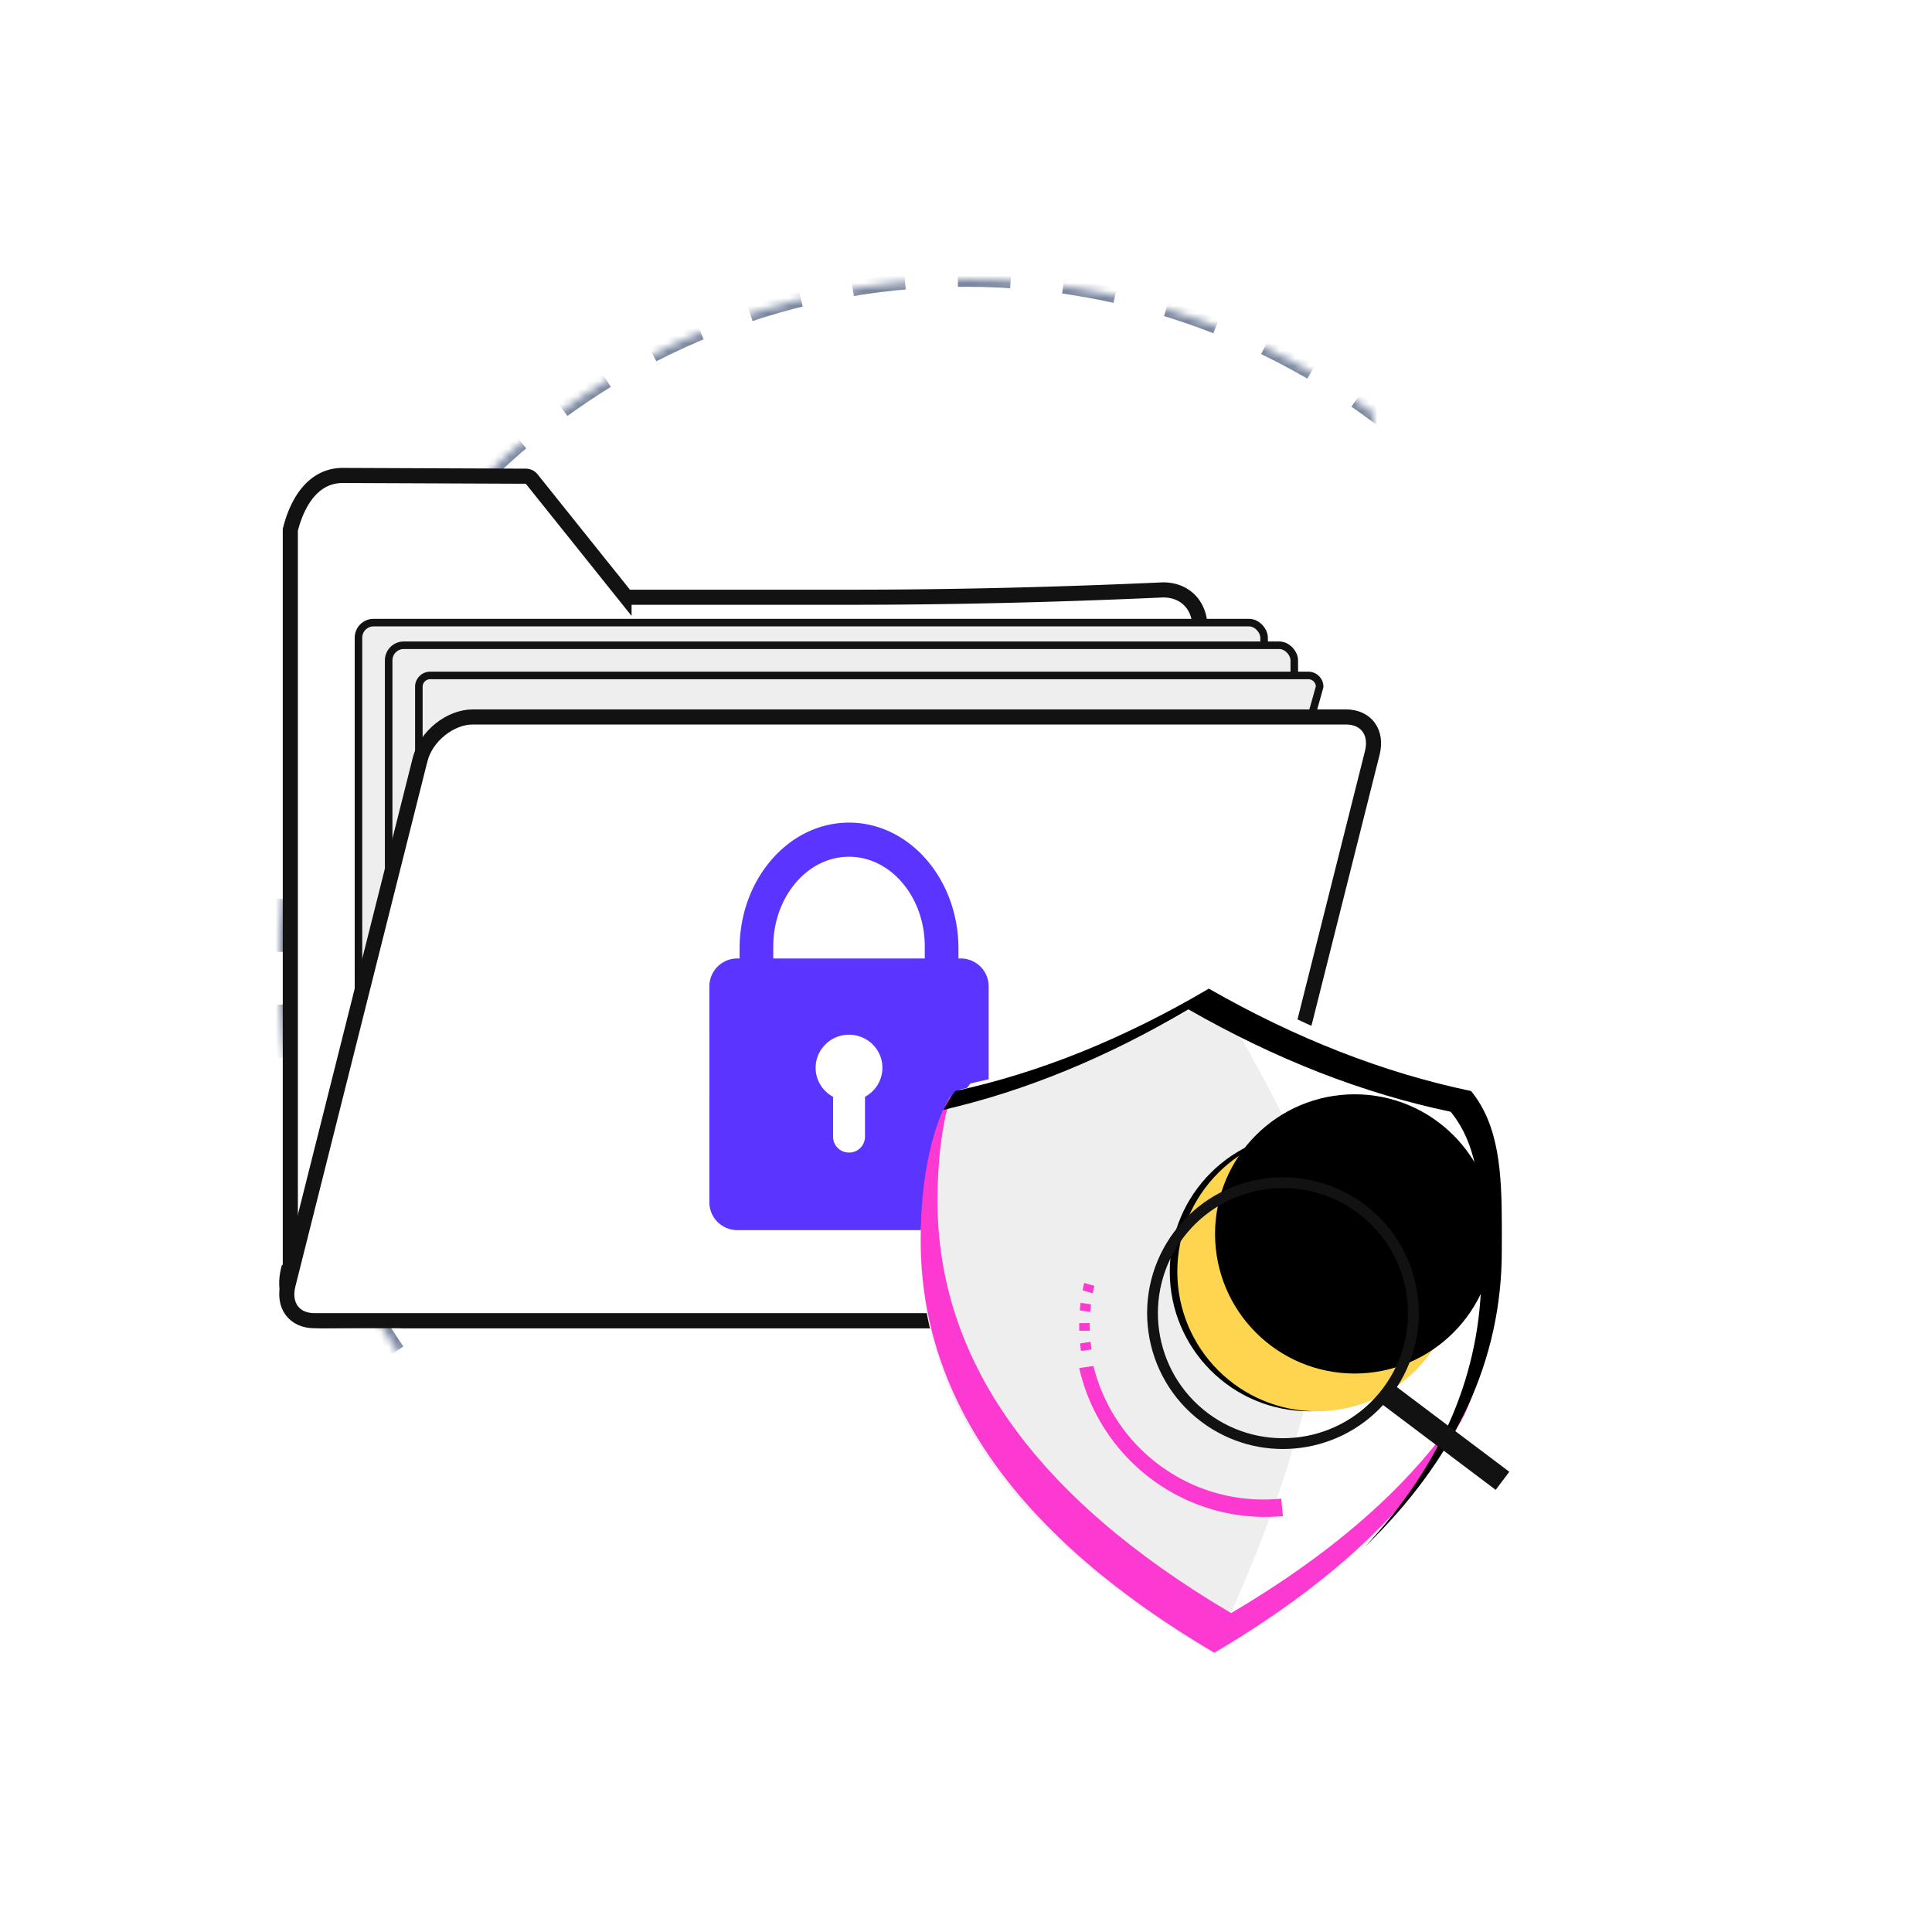 <svg xmlns="http://www.w3.org/2000/svg" xmlns:xlink="http://www.w3.org/1999/xlink" width="256" height="256"><defs><filter id="d" width="104.1%" height="104.1%" x="-2%" y="-2%" filterUnits="objectBoundingBox"><feMorphology in="SourceAlpha" radius="1" result="shadowSpreadInner1"/><feOffset dx="-2" dy="1" in="shadowSpreadInner1" result="shadowOffsetInner1"/><feComposite in="shadowOffsetInner1" in2="SourceAlpha" k2="-1" k3="1" operator="arithmetic" result="shadowInnerInner1"/><feColorMatrix in="shadowInnerInner1" values="0 0 0 0 0.357 0 0 0 0 0.212 0 0 0 0 1 0 0 0 1 0"/></filter><filter id="e" width="105.4%" height="102.7%" x="-4.1%" y="-1.4%" filterUnits="objectBoundingBox"><feOffset dx="-1" in="SourceAlpha" result="shadowOffsetOuter1"/><feColorMatrix in="shadowOffsetOuter1" values="0 0 0 0 0.102 0 0 0 0 0.102 0 0 0 0 0.102 0 0 0 1 0"/></filter><filter id="g" width="116.2%" height="113.5%" x="-9.5%" y="-6.8%" filterUnits="objectBoundingBox"><feOffset dx="5" dy="-5" in="SourceAlpha" result="shadowOffsetInner1"/><feComposite in="shadowOffsetInner1" in2="SourceAlpha" k2="-1" k3="1" operator="arithmetic" result="shadowInnerInner1"/><feColorMatrix in="shadowInnerInner1" values="0 0 0 0 0.767 0 0 0 0 0.505 0 0 0 0 0.116 0 0 0 0.181 0"/></filter><path id="a" d="M128 219c50.258 0 91-40.742 91-91s-40.742-91-91-91-91 40.742-91 91 40.742 91 91 91Z"/><path id="c" d="M40.176 0c11.563 6.618 23.146 11.14 34.75 13.567 3.737 4.568 4.058 10.901 4.074 17.78v1.447c0 .647-.003 1.297-.003 1.95 0 14.449-6.058 27.535-18.176 39.258 10.315-11.01 15.472-23.18 15.472-36.511 0-8.168.274-15.866-4.072-21.178-11.603-2.427-23.187-6.949-34.75-13.567C26.63 9.141 15.805 13.58 5 16.061c.47-.89.993-1.725 1.574-2.494C17.754 11.14 28.954 6.618 40.176 0Z"/><circle id="f" cx="52.5" cy="38.5" r="18.5"/><mask id="b" width="182" height="182" x="0" y="0" fill="#fff" maskContentUnits="userSpaceOnUse" maskUnits="objectBoundingBox"><use xlink:href="#a"/></mask></defs><g fill="none"><use xlink:href="#a" stroke="#7A87A0" stroke-dasharray="7" stroke-width="2" mask="url(#b)"/><g fill-rule="evenodd" stroke="#121212" transform="translate(38 63)"><path fill="#FFF" stroke-width="2" d="m7.41 0 24.265.099a1 1 0 0 1 .777.375l12.235 15.287a1 1 0 0 0 .78.376h29.198c13.236 0 27.052-.324 41.449-.972 3.515 0 5.581 2.932 4.672 6.72v81.141c-.962 4.008-5.893 7.29-9.645 7.29L4.869 112c-3.498 0-5.564-2.933-4.655-6.722l.256-.186V7.202C1.468 3.232 3.684 0 7.41 0Z"/><rect width="120" height="90" x="9.5" y="19.5" fill="#EEE" rx="2"/><rect width="120" height="90" x="13.5" y="22.5" fill="#EEE" rx="2"/><path fill="#EEE" d="M135.36 26.5c.414 0 .789.168 1.06.44.271.27.44.646.44 1.06l-17.945 63.958a1.498 1.498 0 0 1-1.393 1.092l-98.47 3.38a1.495 1.495 0 0 1-1.076-.403 1.495 1.495 0 0 1-.475-1.037L17.5 28c0-.414.168-.79.44-1.06.27-.272.646-.44 1.06-.44Z"/><path fill="#FFF" stroke-width="2" d="M17.664 37.645C18.438 34.568 21.623 32 24.66 32h115.679c2.685 0 4.184 2.03 3.495 4.766l-17.497 69.59c-.774 3.077-3.959 5.644-6.995 5.644H3.662c-2.685 0-4.184-2.03-3.495-4.765l17.497-69.59Z"/></g><path fill="#5B35FF" fill-rule="evenodd" d="M112.5 109c7.996 0 14.5 7.488 14.5 16.69V127h.285c2.053 0 3.715 1.646 3.715 3.679v28.642c0 2.033-1.662 3.679-3.715 3.679h-29.57c-2.053 0-3.715-1.646-3.715-3.679V130.68c0-2.033 1.662-3.679 3.715-3.679H98v-1.31c0-9.202 6.505-16.69 14.5-16.69Zm0 28.105c-2.443 0-4.424 1.962-4.424 4.38 0 1.66.934 3.105 2.309 3.847v5.294c0 1.157.947 2.095 2.116 2.095a2.105 2.105 0 0 0 2.115-2.095v-5.294a4.373 4.373 0 0 0 2.308-3.847c0-2.418-1.98-4.38-4.423-4.38Zm0-23.583c-5.535 0-10.038 5.336-10.038 11.894L102.46 127h20.077v-1.584c0-6.558-4.503-11.894-10.038-11.894Z"/><path fill="#FFF" fill-rule="evenodd" d="M161.998 219c26-15.061 38.999-32.99 38.999-53.784 0-8.044.275-15.625-4.09-20.856-11.657-2.39-23.293-6.843-34.909-13.36-11.272 6.517-22.523 10.97-33.754 13.36-3.959 5.136-5.244 13.199-5.244 20.856 0 20.794 13 38.723 38.998 53.784Z"/><path fill="#EEE" fill-rule="evenodd" d="M160.713 219C170.904 197.252 176 179.102 176 164.552c0-5.005-5.096-16.19-15.287-33.552-11.19 6.517-22.359 10.97-33.508 13.36-3.93 5.136-5.205 13.199-5.205 20.856 0 20.794 12.904 38.723 38.713 53.784Z"/><path fill="#FC39D1" fill-rule="evenodd" d="M124.223 159.095c0 21.128 12.97 39.343 38.907 54.646 16.6-9.794 27.889-20.78 33.865-32.96l-.017.05c-5.113 14.275-17.136 26.998-36.07 38.169C134.968 203.697 122 185.482 122 164.354c0-6.923 1.016-14.173 4.023-19.363-1.31 4.325-1.8 9.293-1.8 14.104Z"/><g transform="translate(122 130)"><use xlink:href="#c" fill="#FFF" fill-rule="evenodd"/><use xlink:href="#c" fill="#000" filter="url(#d)"/></g><g transform="translate(122 130)"><use xlink:href="#f" fill="#000" filter="url(#e)"/><use xlink:href="#f" fill="#FDD54F" fill-rule="evenodd"/><use xlink:href="#f" fill="#000" filter="url(#g)"/></g><path fill="#FC39D1" fill-rule="evenodd" d="M167.44 198.695c.785 0 1.561-.04 2.327-.116l.233 2.315c-.767.07-1.545.106-2.33.106-12.04 0-22.115-8.432-24.67-19.727l1.888-.272c2.497 10.16 11.646 17.694 22.552 17.694ZM144.64 178.814l-1.406.186a24.078 24.078 0 0 1-.118-.989l1.397-.21c.035.34.077.678.127 1.013Zm-.24-3.284c0 .27.004.538.014.806l-1.404-.012a24.65 24.65 0 0 1-.01-.696l.002-.304 1.398-.011v.217Zm-1.217-2.888 1.379.182c-.04.336-.074.675-.1 1.017l-1.38-.209c.026-.332.06-.662.1-.99Zm.478-2.643 1.34.375c-.079.327-.15.658-.213.993l-1.338-.398c.064-.326.134-.65.211-.97Z"/><path fill="#121212" fill-rule="evenodd" d="M180.833 159.625c7.6 5.727 9.379 16.315 4.267 24.174l14.89 11.22-1.805 2.396-14.922-11.244c-6.19 6.762-16.624 7.834-24.095 2.204-7.94-5.982-9.526-17.268-3.543-25.208 5.982-7.94 17.269-9.525 25.208-3.542Zm-.86 1.14c-7.31-5.507-17.7-4.047-23.207 3.262-5.508 7.31-4.048 17.7 3.261 23.208 7.31 5.507 17.7 4.047 23.208-3.262 5.508-7.31 4.047-17.7-3.262-23.208Z"/></g></svg>